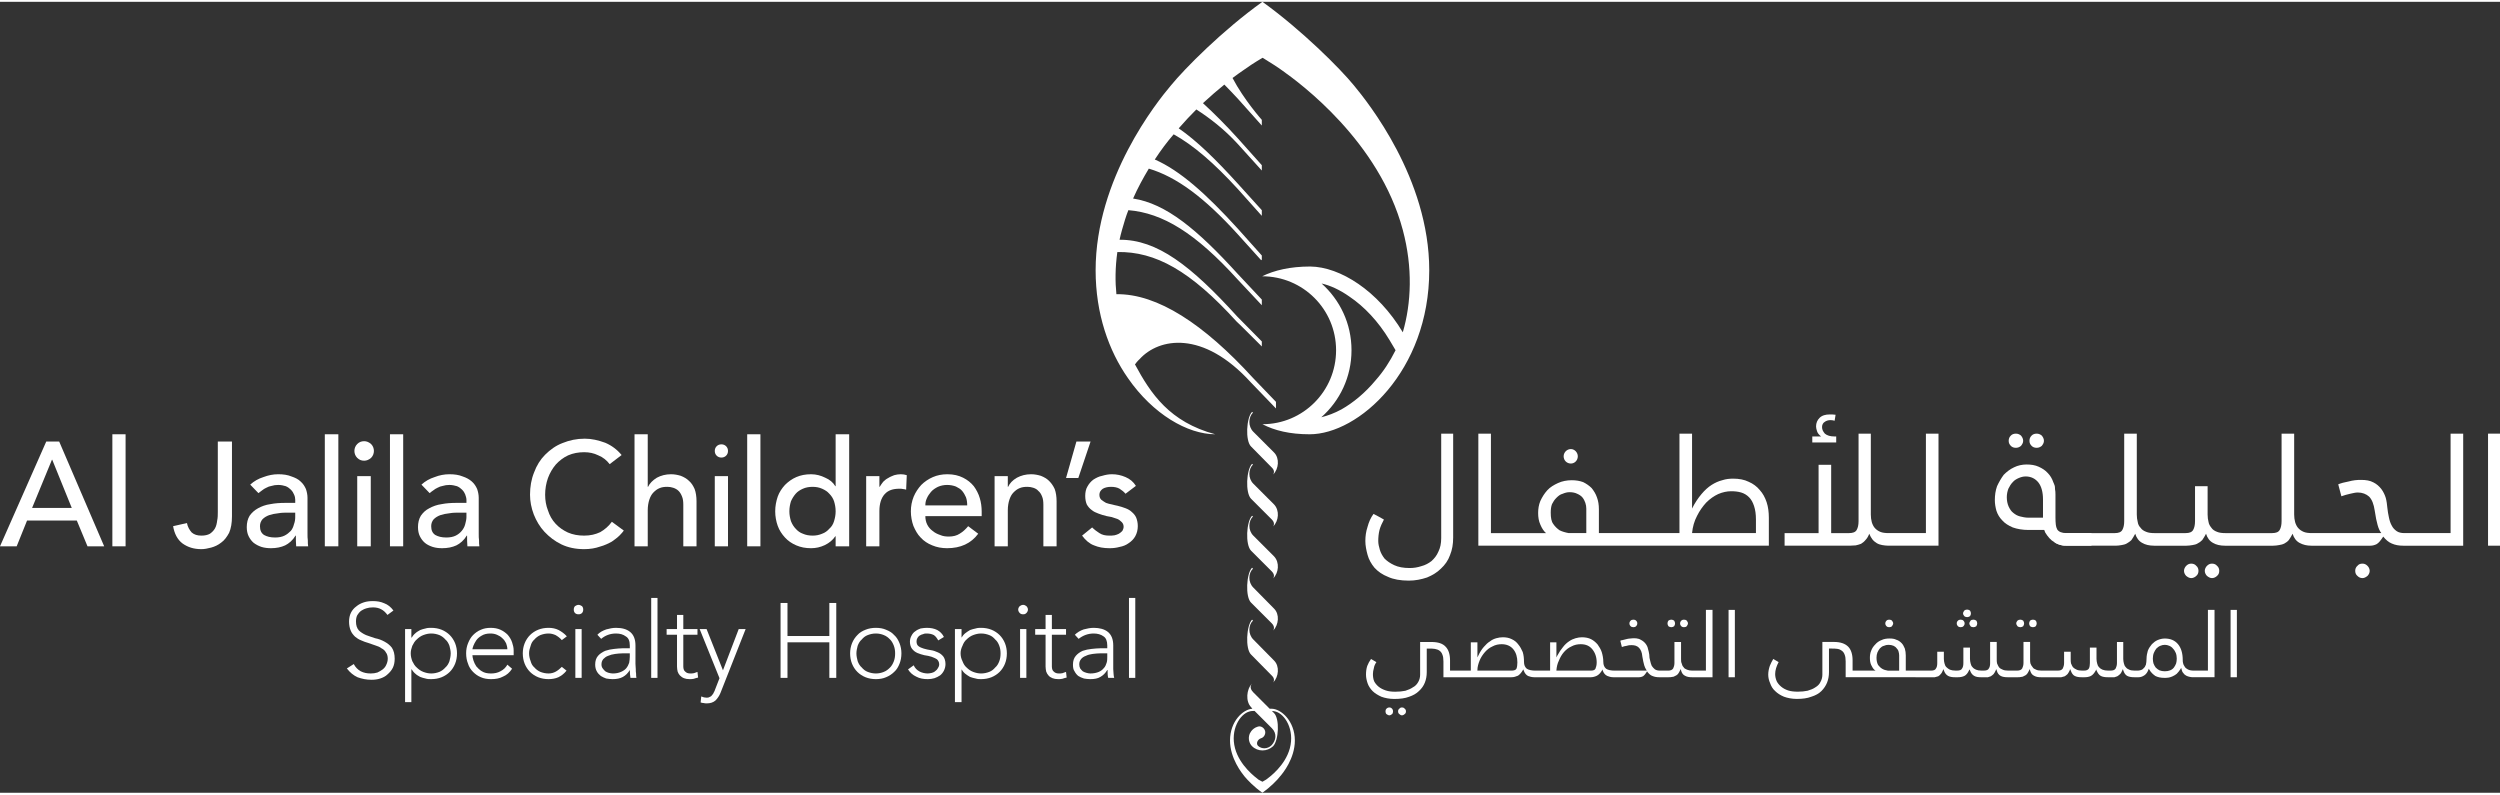 <?xml version="1.0" encoding="UTF-8"?>
<!DOCTYPE svg PUBLIC "-//W3C//DTD SVG 1.1//EN" "http://www.w3.org/Graphics/SVG/1.1/DTD/svg11.dtd">
<!-- Creator: CorelDRAW 2019 (64-Bit) -->
<svg xmlns="http://www.w3.org/2000/svg" xml:space="preserve" width="258px" height="82px" version="1.1" style="shape-rendering:geometricPrecision; text-rendering:geometricPrecision; image-rendering:optimizeQuality; fill-rule:evenodd; clip-rule:evenodd"
viewBox="0 0 79.43 25.13"
 xmlns:xlink="http://www.w3.org/1999/xlink"
 xmlns:xodm="http://www.corel.com/coreldraw/odm/2003">
 <rect x="0" y="0" width="79.43" height="25.13" fill="#333333" stroke="none"/>
 <defs>
  <style type="text/css">
   <![CDATA[
    .fil0 {fill:white;fill-rule:nonzero}
   ]]>
  </style>
 </defs>
 <g id="Layer_x0020_1">
  <g id="_2718193194480">
   <path class="fil0" d="M39.75 15.79l0.66 0.66c0.12,0.12 0.04,0.22 0.04,0.22 0.18,-0.18 0.21,-0.51 0.03,-0.7l-0.66 -0.66c-0.17,-0.17 -0.16,-0.46 -0.01,-0.61l-0.03 -0.02c-0.18,0.18 -0.22,0.92 -0.03,1.11zm0.03 -2.76c-0.18,0.18 -0.22,0.92 -0.03,1.1l0.66 0.67c0.12,0.11 0.04,0.22 0.04,0.22 0.18,-0.18 0.21,-0.52 0.03,-0.7l-0.66 -0.66c-0.17,-0.17 -0.16,-0.46 -0.01,-0.61l-0.03 -0.02zm0.62 9.43c-0.02,0 -0.04,0 -0.06,0l-0.52 -0.52c-0.14,-0.14 -0.07,-0.25 -0.04,-0.28 -0.18,0.18 -0.21,0.57 -0.03,0.75l0.04 0.05c-0.3,0.02 -0.71,0.4 -0.71,1.01 0,0.57 0.38,1.04 0.46,1.14 0.09,0.11 0.32,0.35 0.57,0.52 0.24,-0.17 0.48,-0.41 0.56,-0.52 0.09,-0.1 0.47,-0.57 0.47,-1.14 0,-0.62 -0.44,-1.01 -0.74,-1.01zm0.58 1.26c-0.15,0.55 -0.64,0.91 -0.75,0.99 -0.03,0.02 -0.07,0.04 -0.12,0.07l0 0.01 0 -0.01c-0.05,-0.03 -0.1,-0.05 -0.13,-0.07 -0.1,-0.08 -0.59,-0.44 -0.74,-0.99 -0.16,-0.6 0.16,-1.09 0.45,-1.17 0.06,-0.02 0.12,-0.02 0.17,-0.02l0.55 0.55c0.17,0.17 0.13,0.39 -0.01,0.54 -0.12,0.12 -0.31,0.13 -0.43,0.02 -0.07,-0.07 -0.02,-0.2 0.09,-0.24l0 0c0.08,-0.02 0.14,-0.1 0.14,-0.19 0,-0.1 -0.09,-0.19 -0.19,-0.19 -0.02,0 -0.04,0.01 -0.05,0.01l0 0c-0.2,0.06 -0.26,0.24 -0.26,0.24 -0.05,0.14 -0.01,0.29 0.08,0.38 0.18,0.18 0.48,0.18 0.67,0 0.18,-0.19 0.21,-0.87 0.03,-1.05l-0.07 -0.07c0.04,0 0.07,0.01 0.12,0.02 0.29,0.08 0.61,0.57 0.45,1.17zm-1.23 -6.28l0.66 0.66c0.12,0.12 0.04,0.22 0.04,0.22 0.18,-0.18 0.21,-0.51 0.03,-0.7l-0.66 -0.66c-0.17,-0.17 -0.16,-0.46 -0.01,-0.61l-0.03 -0.02c-0.18,0.18 -0.22,0.92 -0.03,1.11zm0 1.65l0.66 0.66c0.12,0.12 0.04,0.23 0.04,0.23 0.18,-0.19 0.21,-0.52 0.03,-0.7l-0.66 -0.67c-0.17,-0.17 -0.16,-0.46 -0.01,-0.6l-0.03 -0.03c-0.18,0.18 -0.22,0.93 -0.03,1.11zm3.27 -16.43c-0.44,-0.54 -1.66,-1.76 -2.91,-2.66 -1.26,0.9 -2.47,2.12 -2.91,2.66 -0.44,0.52 -2.39,2.95 -2.39,5.87 0,1.39 0.42,2.56 1.03,3.43 0.79,1.14 1.89,1.78 2.77,1.78 -1.45,-0.39 -2.05,-1.29 -2.55,-2.22 0.08,-0.11 0.15,-0.17 0.15,-0.17 0.61,-0.67 2.01,-0.93 3.53,0.74l0.8 0.83 0 -0.21 -0.73 -0.76c-1.56,-1.71 -3.04,-2.68 -4.34,-2.66 -0.04,-0.39 -0.04,-0.84 0.03,-1.34 1.21,-0.02 2.32,0.59 3.79,2.21 0.01,0 0.63,0.62 0.8,0.79l0 -0.16c-0.18,-0.18 -0.78,-0.79 -0.78,-0.79 -1.47,-1.62 -2.55,-2.45 -3.74,-2.44 0.02,-0.1 0.05,-0.21 0.08,-0.32 0.06,-0.21 0.12,-0.42 0.2,-0.62 1.09,0.09 2.13,0.72 3.48,2.21l0.76 0.81 0 -0.18 -0.76 -0.81c-1.3,-1.43 -2.29,-2.24 -3.33,-2.4 0.15,-0.34 0.32,-0.65 0.5,-0.95 0.87,0.26 1.75,0.9 2.83,2.09l0.74 0.82c0.01,-0.01 0.02,-0.01 0.02,-0.02l0 -0.13 -0.76 -0.85c-1.01,-1.11 -1.84,-1.85 -2.64,-2.2 0.19,-0.29 0.39,-0.56 0.6,-0.8 0.63,0.35 1.28,0.91 2.04,1.74l0.76 0.85 0 -0.18 -0.76 -0.84c-0.7,-0.77 -1.3,-1.36 -1.88,-1.76 0.19,-0.22 0.38,-0.42 0.56,-0.6 0.42,0.27 0.88,0.62 1.32,1.1l0.76 0.84 0 -0.17 -0.76 -0.85c-0.39,-0.43 -0.76,-0.8 -1.11,-1.12 0.25,-0.23 0.48,-0.43 0.68,-0.59 0.14,0.14 0.28,0.29 0.43,0.45l0.76 0.85 0 -0.18c0,0 -0.57,-0.64 -0.93,-1.33 0.14,-0.1 0.24,-0.18 0.32,-0.23 0.15,-0.11 0.36,-0.25 0.63,-0.41 0,0 0,0 0.01,0 0.26,0.16 0.48,0.3 0.63,0.41 0.55,0.39 3.07,2.24 3.82,5.06 0.32,1.2 0.27,2.32 0,3.25 -0.79,-1.32 -1.99,-2.08 -2.94,-2.09 -0.64,0 -1.14,0.12 -1.53,0.31 1.3,0 2.35,1.05 2.35,2.35 0,1.3 -1.05,2.35 -2.34,2.35 0.38,0.2 0.87,0.32 1.5,0.32 1.55,0 3.8,-2 3.8,-5.21 0,-2.92 -1.96,-5.35 -2.39,-5.87zm0.69 9.36c-0.34,0.41 -0.72,0.72 -1.09,0.93 -0.22,0.12 -0.44,0.2 -0.64,0.25 0.59,-0.52 0.96,-1.28 0.96,-2.13 0,-0.85 -0.37,-1.6 -0.95,-2.12 0.27,0.06 0.58,0.2 0.89,0.42 0.46,0.31 0.91,0.78 1.27,1.38l0.19 0.32c-0.18,0.36 -0.39,0.68 -0.63,0.95zm-3.96 8.72l0.66 0.67c0.12,0.11 0.04,0.22 0.04,0.22 0.18,-0.19 0.21,-0.52 0.03,-0.7l-0.66 -0.67c-0.17,-0.17 -0.16,-0.46 -0.01,-0.6l-0.03 -0.03c-0.18,0.19 -0.22,0.93 -0.03,1.11z"/>
   <path class="fil0" d="M1.47 13.97l0.41 0 1.43 3.33 -0.53 0 -0.34 -0.82 -1.58 0 -0.33 0.82 -0.53 0 1.47 -3.33zm0.81 2.11l-0.62 -1.53 -0.01 0 -0.63 1.53 1.26 0z"/>
   <polygon class="fil0" points="3.57,13.74 3.99,13.74 3.99,17.3 3.57,17.3 "/>
   <path class="fil0" d="M6.92 13.97l0.45 0 0 2.38c0,0.21 -0.03,0.38 -0.09,0.52 -0.07,0.13 -0.15,0.24 -0.25,0.31 -0.1,0.08 -0.21,0.13 -0.32,0.16 -0.11,0.03 -0.22,0.05 -0.31,0.05 -0.24,0 -0.43,-0.06 -0.6,-0.18 -0.16,-0.12 -0.26,-0.31 -0.3,-0.55l0.44 -0.1c0.02,0.12 0.08,0.22 0.15,0.3 0.08,0.07 0.18,0.1 0.31,0.1 0.11,0 0.2,-0.02 0.27,-0.06 0.07,-0.05 0.12,-0.1 0.16,-0.17 0.04,-0.07 0.06,-0.16 0.07,-0.25 0.02,-0.09 0.02,-0.18 0.02,-0.27l0 -2.24z"/>
   <path class="fil0" d="M7.95 15.34c0.12,-0.11 0.26,-0.19 0.42,-0.24 0.16,-0.06 0.31,-0.09 0.47,-0.09 0.16,0 0.3,0.02 0.42,0.07 0.12,0.04 0.22,0.09 0.29,0.16 0.08,0.07 0.13,0.15 0.17,0.24 0.03,0.09 0.05,0.18 0.05,0.28l0 1.14c0,0.08 0,0.15 0.01,0.21 0,0.07 0,0.13 0.01,0.19l-0.38 0c-0.01,-0.11 -0.01,-0.22 -0.01,-0.34l-0.01 0c-0.09,0.15 -0.21,0.25 -0.33,0.31 -0.13,0.06 -0.28,0.09 -0.45,0.09 -0.1,0 -0.2,-0.01 -0.3,-0.04 -0.09,-0.03 -0.17,-0.07 -0.25,-0.13 -0.07,-0.06 -0.12,-0.13 -0.16,-0.21 -0.04,-0.08 -0.06,-0.18 -0.06,-0.29 0,-0.14 0.03,-0.26 0.09,-0.36 0.07,-0.1 0.16,-0.18 0.27,-0.24 0.11,-0.06 0.24,-0.11 0.39,-0.13 0.15,-0.03 0.31,-0.04 0.48,-0.04l0.31 0 0 -0.1c0,-0.05 -0.01,-0.11 -0.04,-0.17 -0.02,-0.05 -0.05,-0.1 -0.1,-0.15 -0.04,-0.04 -0.09,-0.08 -0.16,-0.11 -0.07,-0.02 -0.14,-0.04 -0.24,-0.04 -0.08,0 -0.15,0.01 -0.21,0.03 -0.06,0.01 -0.12,0.03 -0.17,0.06 -0.05,0.02 -0.09,0.05 -0.13,0.08 -0.04,0.03 -0.08,0.06 -0.12,0.09l-0.26 -0.27zm1.2 0.89c-0.1,0 -0.2,0 -0.31,0.02 -0.1,0.01 -0.2,0.03 -0.29,0.06 -0.08,0.03 -0.15,0.07 -0.21,0.13 -0.05,0.06 -0.08,0.13 -0.08,0.22 0,0.13 0.04,0.22 0.13,0.28 0.09,0.05 0.2,0.08 0.35,0.08 0.12,0 0.22,-0.02 0.3,-0.06 0.08,-0.04 0.14,-0.09 0.2,-0.15 0.05,-0.06 0.08,-0.13 0.1,-0.21 0.03,-0.08 0.04,-0.15 0.04,-0.23l0 -0.14 -0.23 0z"/>
   <polygon class="fil0" points="10.32,13.74 10.75,13.74 10.75,17.3 10.32,17.3 "/>
   <path class="fil0" d="M11.26 14.27c0,-0.08 0.03,-0.16 0.09,-0.22 0.06,-0.06 0.13,-0.09 0.22,-0.09 0.08,0 0.15,0.03 0.22,0.09 0.06,0.06 0.09,0.14 0.09,0.22 0,0.08 -0.03,0.16 -0.09,0.22 -0.07,0.06 -0.14,0.09 -0.22,0.09 -0.09,0 -0.16,-0.03 -0.22,-0.09 -0.06,-0.06 -0.09,-0.14 -0.09,-0.22zm0.09 0.8l0.43 0 0 2.23 -0.43 0 0 -2.23z"/>
   <polygon class="fil0" points="12.39,13.74 12.81,13.74 12.81,17.3 12.39,17.3 "/>
   <path class="fil0" d="M13.39 15.34c0.12,-0.11 0.26,-0.19 0.42,-0.24 0.15,-0.06 0.31,-0.09 0.47,-0.09 0.16,0 0.3,0.02 0.42,0.07 0.12,0.04 0.21,0.09 0.29,0.16 0.08,0.07 0.13,0.15 0.17,0.24 0.03,0.09 0.05,0.18 0.05,0.28l0 1.14c0,0.08 0,0.15 0.01,0.21 0,0.07 0,0.13 0.01,0.19l-0.38 0c-0.01,-0.11 -0.01,-0.22 -0.01,-0.34l-0.01 0c-0.09,0.15 -0.21,0.25 -0.33,0.31 -0.13,0.06 -0.28,0.09 -0.45,0.09 -0.11,0 -0.2,-0.01 -0.3,-0.04 -0.09,-0.03 -0.18,-0.07 -0.25,-0.13 -0.07,-0.06 -0.12,-0.13 -0.16,-0.21 -0.04,-0.08 -0.06,-0.18 -0.06,-0.29 0,-0.14 0.03,-0.26 0.09,-0.36 0.07,-0.1 0.15,-0.18 0.27,-0.24 0.11,-0.06 0.24,-0.11 0.39,-0.13 0.15,-0.03 0.31,-0.04 0.47,-0.04l0.32 0 0 -0.1c0,-0.05 -0.02,-0.11 -0.04,-0.17 -0.02,-0.05 -0.05,-0.1 -0.1,-0.15 -0.04,-0.04 -0.09,-0.08 -0.16,-0.11 -0.07,-0.02 -0.15,-0.04 -0.24,-0.04 -0.08,0 -0.15,0.01 -0.21,0.03 -0.06,0.01 -0.12,0.03 -0.17,0.06 -0.05,0.02 -0.09,0.05 -0.13,0.08 -0.05,0.03 -0.08,0.06 -0.12,0.09l-0.26 -0.27zm1.2 0.89c-0.1,0 -0.2,0 -0.31,0.02 -0.1,0.01 -0.2,0.03 -0.29,0.06 -0.08,0.03 -0.15,0.07 -0.21,0.13 -0.05,0.06 -0.08,0.13 -0.08,0.22 0,0.13 0.04,0.22 0.13,0.28 0.09,0.05 0.2,0.08 0.35,0.08 0.12,0 0.22,-0.02 0.3,-0.06 0.08,-0.04 0.14,-0.09 0.19,-0.15 0.05,-0.06 0.09,-0.13 0.11,-0.21 0.02,-0.08 0.04,-0.15 0.04,-0.23l0 -0.14 -0.23 0z"/>
   <path class="fil0" d="M19.37 14.69c-0.09,-0.12 -0.21,-0.22 -0.36,-0.28 -0.14,-0.07 -0.29,-0.1 -0.45,-0.1 -0.18,0 -0.35,0.03 -0.51,0.1 -0.15,0.07 -0.28,0.17 -0.39,0.29 -0.11,0.13 -0.19,0.27 -0.25,0.43 -0.06,0.17 -0.09,0.35 -0.09,0.53 0,0.18 0.03,0.35 0.09,0.5 0.05,0.16 0.13,0.3 0.24,0.42 0.11,0.12 0.24,0.21 0.39,0.28 0.16,0.07 0.33,0.1 0.52,0.1 0.2,0 0.36,-0.04 0.51,-0.11 0.14,-0.08 0.27,-0.19 0.37,-0.33l0.38 0.28c-0.03,0.04 -0.07,0.09 -0.13,0.15 -0.07,0.07 -0.15,0.13 -0.25,0.2 -0.11,0.06 -0.23,0.12 -0.38,0.16 -0.14,0.05 -0.31,0.08 -0.5,0.08 -0.27,0 -0.51,-0.05 -0.72,-0.15 -0.21,-0.1 -0.39,-0.24 -0.54,-0.4 -0.15,-0.16 -0.26,-0.35 -0.34,-0.55 -0.08,-0.21 -0.12,-0.42 -0.12,-0.63 0,-0.25 0.04,-0.49 0.13,-0.71 0.08,-0.22 0.2,-0.41 0.35,-0.56 0.16,-0.16 0.34,-0.29 0.55,-0.37 0.22,-0.09 0.45,-0.14 0.71,-0.14 0.22,0 0.43,0.05 0.65,0.13 0.21,0.09 0.38,0.22 0.52,0.39l-0.38 0.29z"/>
   <path class="fil0" d="M20.16 13.74l0.42 0 0 1.67 0.01 0c0.05,-0.11 0.15,-0.21 0.28,-0.29 0.13,-0.07 0.28,-0.11 0.45,-0.11 0.11,0 0.21,0.02 0.31,0.05 0.1,0.04 0.19,0.09 0.26,0.16 0.08,0.07 0.13,0.15 0.18,0.26 0.04,0.11 0.06,0.24 0.06,0.39l0 1.43 -0.42 0 0 -1.32c0,-0.1 -0.01,-0.19 -0.04,-0.26 -0.03,-0.08 -0.07,-0.14 -0.11,-0.18 -0.05,-0.05 -0.11,-0.08 -0.17,-0.1 -0.06,-0.02 -0.12,-0.03 -0.19,-0.03 -0.09,0 -0.17,0.01 -0.24,0.04 -0.08,0.03 -0.14,0.08 -0.2,0.14 -0.06,0.06 -0.1,0.14 -0.13,0.23 -0.03,0.09 -0.05,0.21 -0.05,0.33l0 1.15 -0.42 0 0 -3.56z"/>
   <path class="fil0" d="M22.71 14.27c0,-0.06 0.02,-0.11 0.06,-0.15 0.04,-0.04 0.09,-0.06 0.15,-0.06 0.06,0 0.11,0.02 0.15,0.06 0.04,0.04 0.06,0.09 0.06,0.15 0,0.06 -0.02,0.11 -0.06,0.15 -0.04,0.04 -0.09,0.06 -0.15,0.06 -0.06,0 -0.11,-0.02 -0.15,-0.06 -0.04,-0.04 -0.06,-0.09 -0.06,-0.15zm0 0.8l0.42 0 0 2.23 -0.42 0 0 -2.23z"/>
   <polygon class="fil0" points="23.74,13.74 24.16,13.74 24.16,17.3 23.74,17.3 "/>
   <path class="fil0" d="M26.98 17.3l-0.43 0 0 -0.32 -0.01 0c-0.08,0.12 -0.19,0.21 -0.33,0.28 -0.15,0.07 -0.29,0.1 -0.44,0.1 -0.18,0 -0.33,-0.03 -0.47,-0.09 -0.14,-0.06 -0.26,-0.14 -0.36,-0.25 -0.1,-0.11 -0.18,-0.23 -0.23,-0.37 -0.05,-0.14 -0.08,-0.3 -0.08,-0.46 0,-0.17 0.03,-0.32 0.08,-0.47 0.05,-0.14 0.13,-0.26 0.23,-0.37 0.1,-0.1 0.22,-0.19 0.36,-0.25 0.14,-0.06 0.29,-0.09 0.47,-0.09 0.16,0 0.31,0.04 0.45,0.11 0.14,0.06 0.25,0.15 0.32,0.27l0.01 0 0 -1.65 0.43 0 0 3.56zm-1.16 -0.34c0.11,0 0.21,-0.02 0.3,-0.06 0.09,-0.03 0.17,-0.09 0.23,-0.16 0.07,-0.06 0.12,-0.14 0.15,-0.24 0.03,-0.1 0.05,-0.2 0.05,-0.31 0,-0.12 -0.02,-0.22 -0.05,-0.32 -0.03,-0.09 -0.08,-0.17 -0.15,-0.24 -0.06,-0.07 -0.14,-0.12 -0.23,-0.16 -0.09,-0.04 -0.19,-0.06 -0.3,-0.06 -0.12,0 -0.22,0.02 -0.31,0.06 -0.09,0.04 -0.17,0.09 -0.23,0.16 -0.06,0.07 -0.11,0.15 -0.15,0.24 -0.03,0.1 -0.05,0.2 -0.05,0.32 0,0.11 0.02,0.21 0.05,0.31 0.04,0.1 0.09,0.18 0.15,0.24 0.06,0.07 0.14,0.13 0.23,0.16 0.09,0.04 0.19,0.06 0.31,0.06z"/>
   <path class="fil0" d="M27.52 15.07l0.42 0 0 0.34 0.01 0c0.03,-0.05 0.07,-0.11 0.11,-0.16 0.05,-0.05 0.1,-0.09 0.16,-0.12 0.06,-0.04 0.12,-0.06 0.19,-0.09 0.07,-0.02 0.14,-0.03 0.21,-0.03 0.07,0 0.13,0.01 0.19,0.03l-0.02 0.46c-0.04,-0.01 -0.07,-0.02 -0.1,-0.02 -0.04,-0.01 -0.07,-0.01 -0.11,-0.01 -0.21,0 -0.36,0.05 -0.47,0.17 -0.11,0.12 -0.17,0.3 -0.17,0.54l0 1.12 -0.42 0 0 -2.23z"/>
   <path class="fil0" d="M29.4 16.34c0,0.1 0.02,0.19 0.06,0.27 0.04,0.08 0.1,0.15 0.17,0.2 0.07,0.06 0.15,0.1 0.24,0.13 0.09,0.04 0.18,0.05 0.28,0.05 0.13,0 0.25,-0.03 0.34,-0.09 0.1,-0.06 0.19,-0.14 0.27,-0.24l0.32 0.24c-0.23,0.31 -0.56,0.46 -0.99,0.46 -0.17,0 -0.33,-0.03 -0.47,-0.09 -0.15,-0.06 -0.27,-0.14 -0.37,-0.25 -0.1,-0.1 -0.17,-0.23 -0.23,-0.37 -0.05,-0.14 -0.08,-0.3 -0.08,-0.46 0,-0.17 0.03,-0.32 0.09,-0.47 0.06,-0.14 0.14,-0.26 0.24,-0.37 0.1,-0.1 0.23,-0.19 0.37,-0.25 0.14,-0.06 0.29,-0.09 0.46,-0.09 0.2,0 0.36,0.04 0.5,0.11 0.14,0.07 0.25,0.16 0.34,0.27 0.08,0.11 0.15,0.24 0.19,0.38 0.04,0.13 0.06,0.28 0.06,0.42l0 0.15 -1.79 0zm1.33 -0.34c0,-0.09 -0.01,-0.18 -0.04,-0.26 -0.03,-0.07 -0.07,-0.14 -0.12,-0.2 -0.05,-0.06 -0.12,-0.1 -0.2,-0.14 -0.08,-0.03 -0.17,-0.05 -0.28,-0.05 -0.1,0 -0.2,0.02 -0.29,0.06 -0.08,0.04 -0.16,0.09 -0.22,0.16 -0.05,0.06 -0.1,0.13 -0.13,0.2 -0.04,0.08 -0.05,0.16 -0.05,0.23l1.33 0z"/>
   <path class="fil0" d="M31.6 15.07l0.42 0 0 0.34 0.01 0c0.05,-0.11 0.14,-0.21 0.28,-0.29 0.13,-0.07 0.28,-0.11 0.45,-0.11 0.11,0 0.21,0.02 0.31,0.05 0.1,0.04 0.19,0.09 0.26,0.16 0.07,0.07 0.13,0.15 0.18,0.26 0.04,0.11 0.06,0.24 0.06,0.39l0 1.43 -0.42 0 0 -1.32c0,-0.1 -0.01,-0.19 -0.04,-0.26 -0.03,-0.08 -0.07,-0.14 -0.12,-0.18 -0.04,-0.05 -0.1,-0.08 -0.16,-0.1 -0.06,-0.02 -0.12,-0.03 -0.19,-0.03 -0.09,0 -0.17,0.01 -0.24,0.04 -0.08,0.03 -0.14,0.08 -0.2,0.14 -0.06,0.06 -0.1,0.14 -0.13,0.23 -0.03,0.09 -0.05,0.21 -0.05,0.33l0 1.15 -0.42 0 0 -2.23z"/>
   <polygon class="fil0" points="34.26,15.13 33.87,15.13 34.2,13.97 34.65,13.97 "/>
   <path class="fil0" d="M35.76 15.63c-0.05,-0.06 -0.11,-0.11 -0.19,-0.16 -0.07,-0.04 -0.16,-0.06 -0.27,-0.06 -0.1,0 -0.19,0.02 -0.26,0.06 -0.07,0.05 -0.11,0.11 -0.11,0.19 0,0.07 0.02,0.12 0.06,0.16 0.05,0.04 0.1,0.07 0.15,0.1 0.06,0.02 0.12,0.04 0.19,0.05 0.07,0.02 0.12,0.03 0.17,0.04 0.09,0.02 0.18,0.05 0.26,0.08 0.08,0.03 0.15,0.07 0.2,0.12 0.06,0.05 0.11,0.11 0.14,0.18 0.03,0.08 0.05,0.16 0.05,0.27 0,0.12 -0.03,0.23 -0.08,0.32 -0.05,0.09 -0.12,0.16 -0.21,0.22 -0.08,0.06 -0.18,0.1 -0.29,0.12 -0.11,0.03 -0.21,0.04 -0.32,0.04 -0.19,0 -0.35,-0.03 -0.49,-0.09 -0.14,-0.05 -0.27,-0.16 -0.38,-0.31l0.32 -0.26c0.07,0.07 0.15,0.13 0.23,0.18 0.09,0.06 0.19,0.08 0.32,0.08 0.05,0 0.1,0 0.16,-0.01 0.05,-0.01 0.1,-0.03 0.14,-0.05 0.05,-0.03 0.08,-0.06 0.11,-0.09 0.02,-0.04 0.04,-0.08 0.04,-0.13 0,-0.06 -0.02,-0.11 -0.06,-0.15 -0.04,-0.04 -0.09,-0.08 -0.14,-0.1 -0.06,-0.02 -0.12,-0.04 -0.18,-0.06 -0.06,-0.01 -0.11,-0.02 -0.16,-0.03 -0.09,-0.02 -0.18,-0.05 -0.26,-0.08 -0.08,-0.03 -0.15,-0.06 -0.21,-0.11 -0.07,-0.05 -0.12,-0.11 -0.16,-0.18 -0.03,-0.07 -0.05,-0.16 -0.05,-0.27 0,-0.11 0.02,-0.22 0.07,-0.3 0.05,-0.09 0.11,-0.16 0.19,-0.22 0.08,-0.05 0.17,-0.1 0.28,-0.12 0.1,-0.03 0.2,-0.05 0.31,-0.05 0.15,0 0.29,0.03 0.43,0.09 0.14,0.06 0.25,0.15 0.33,0.28l-0.33 0.25z"/>
   <path class="fil0" d="M11.24 21.04c0.05,0.1 0.13,0.18 0.22,0.23 0.1,0.05 0.2,0.07 0.32,0.07 0.08,0 0.14,-0.01 0.21,-0.03 0.06,-0.03 0.12,-0.06 0.17,-0.1 0.05,-0.04 0.09,-0.09 0.11,-0.14 0.03,-0.06 0.05,-0.13 0.05,-0.2 0,-0.08 -0.02,-0.15 -0.06,-0.2 -0.03,-0.06 -0.08,-0.1 -0.14,-0.13 -0.05,-0.04 -0.12,-0.07 -0.19,-0.09 -0.08,-0.03 -0.15,-0.05 -0.23,-0.08 -0.08,-0.02 -0.15,-0.05 -0.22,-0.08 -0.08,-0.03 -0.14,-0.07 -0.2,-0.12 -0.06,-0.06 -0.11,-0.12 -0.14,-0.2 -0.03,-0.07 -0.05,-0.17 -0.05,-0.28 0,-0.1 0.02,-0.2 0.06,-0.28 0.04,-0.08 0.1,-0.15 0.17,-0.2 0.07,-0.06 0.15,-0.1 0.24,-0.13 0.09,-0.03 0.19,-0.04 0.29,-0.04 0.13,0 0.25,0.02 0.36,0.07 0.11,0.04 0.21,0.12 0.29,0.23l-0.19 0.14c-0.06,-0.08 -0.12,-0.14 -0.2,-0.18 -0.07,-0.04 -0.16,-0.06 -0.26,-0.06 -0.08,0 -0.15,0.01 -0.21,0.03 -0.07,0.02 -0.12,0.05 -0.17,0.08 -0.05,0.04 -0.09,0.09 -0.12,0.14 -0.03,0.06 -0.04,0.13 -0.04,0.2 0,0.12 0.03,0.21 0.09,0.28 0.06,0.06 0.14,0.11 0.23,0.15 0.09,0.03 0.19,0.07 0.29,0.1 0.11,0.02 0.21,0.06 0.3,0.11 0.09,0.05 0.17,0.11 0.23,0.19 0.06,0.09 0.09,0.21 0.09,0.35 0,0.11 -0.02,0.21 -0.06,0.29 -0.04,0.08 -0.1,0.15 -0.17,0.21 -0.06,0.06 -0.14,0.1 -0.23,0.13 -0.09,0.03 -0.19,0.04 -0.28,0.04 -0.16,0 -0.3,-0.03 -0.44,-0.08 -0.13,-0.06 -0.24,-0.15 -0.34,-0.28l0.22 -0.14z"/>
   <path class="fil0" d="M12.87 19.93l0.2 0 0 0.27 0.01 0c0.03,-0.05 0.07,-0.1 0.12,-0.14 0.04,-0.04 0.1,-0.07 0.15,-0.1 0.06,-0.02 0.11,-0.04 0.17,-0.05 0.06,-0.02 0.12,-0.02 0.18,-0.02 0.12,0 0.23,0.02 0.33,0.06 0.1,0.04 0.19,0.1 0.26,0.17 0.07,0.07 0.13,0.16 0.17,0.26 0.04,0.1 0.06,0.21 0.06,0.32 0,0.12 -0.02,0.23 -0.06,0.33 -0.04,0.1 -0.1,0.19 -0.17,0.26 -0.07,0.07 -0.16,0.13 -0.26,0.17 -0.1,0.04 -0.21,0.06 -0.33,0.06 -0.06,0 -0.12,0 -0.18,-0.02 -0.06,-0.01 -0.11,-0.03 -0.17,-0.05 -0.05,-0.03 -0.11,-0.06 -0.15,-0.1 -0.05,-0.04 -0.09,-0.09 -0.12,-0.14l-0.01 0 0 1.04 -0.2 0 0 -2.32zm0.18 0.77c0,0.09 0.02,0.17 0.05,0.25 0.04,0.08 0.08,0.15 0.14,0.2 0.06,0.06 0.13,0.11 0.21,0.14 0.08,0.03 0.16,0.05 0.25,0.05 0.1,0 0.18,-0.02 0.26,-0.05 0.07,-0.03 0.14,-0.08 0.19,-0.14 0.06,-0.05 0.1,-0.12 0.13,-0.2 0.02,-0.08 0.04,-0.16 0.04,-0.25 0,-0.08 -0.02,-0.16 -0.04,-0.24 -0.03,-0.08 -0.07,-0.15 -0.13,-0.2 -0.05,-0.06 -0.12,-0.11 -0.19,-0.14 -0.08,-0.03 -0.16,-0.05 -0.26,-0.05 -0.09,0 -0.17,0.02 -0.25,0.05 -0.08,0.03 -0.15,0.08 -0.21,0.14 -0.06,0.05 -0.1,0.12 -0.14,0.2 -0.03,0.08 -0.05,0.16 -0.05,0.24z"/>
   <path class="fil0" d="M16.27 21.19c-0.08,0.12 -0.17,0.2 -0.29,0.25 -0.11,0.06 -0.24,0.08 -0.38,0.08 -0.12,0 -0.23,-0.02 -0.32,-0.06 -0.1,-0.04 -0.18,-0.1 -0.25,-0.17 -0.07,-0.07 -0.13,-0.16 -0.16,-0.26 -0.04,-0.1 -0.06,-0.21 -0.06,-0.33 0,-0.12 0.02,-0.22 0.06,-0.32 0.04,-0.1 0.09,-0.19 0.16,-0.26 0.07,-0.07 0.15,-0.13 0.25,-0.17 0.09,-0.04 0.19,-0.06 0.31,-0.06 0.12,0 0.22,0.02 0.31,0.06 0.09,0.04 0.17,0.1 0.23,0.16 0.06,0.07 0.11,0.15 0.14,0.24 0.03,0.09 0.05,0.17 0.05,0.26l0 0.15 -1.31 0c0,0.04 0.01,0.09 0.03,0.16 0.02,0.06 0.05,0.13 0.09,0.19 0.05,0.06 0.11,0.12 0.18,0.16 0.08,0.05 0.17,0.07 0.29,0.07 0.11,0 0.21,-0.02 0.3,-0.07 0.1,-0.05 0.17,-0.12 0.22,-0.21l0.15 0.13zm-0.15 -0.62c0,-0.07 -0.02,-0.13 -0.04,-0.19 -0.03,-0.06 -0.07,-0.12 -0.12,-0.16 -0.05,-0.05 -0.1,-0.08 -0.17,-0.11 -0.07,-0.03 -0.14,-0.04 -0.21,-0.04 -0.11,0 -0.2,0.02 -0.28,0.07 -0.07,0.04 -0.13,0.09 -0.17,0.15 -0.04,0.06 -0.07,0.12 -0.09,0.17 -0.02,0.06 -0.03,0.09 -0.03,0.11l1.11 0z"/>
   <path class="fil0" d="M18 21.25c-0.08,0.1 -0.16,0.16 -0.26,0.21 -0.09,0.04 -0.2,0.06 -0.31,0.06 -0.12,0 -0.23,-0.02 -0.33,-0.06 -0.1,-0.04 -0.19,-0.1 -0.26,-0.17 -0.07,-0.07 -0.13,-0.16 -0.17,-0.26 -0.04,-0.1 -0.06,-0.21 -0.06,-0.33 0,-0.11 0.02,-0.22 0.06,-0.32 0.04,-0.1 0.1,-0.19 0.17,-0.26 0.07,-0.07 0.16,-0.13 0.26,-0.17 0.1,-0.04 0.21,-0.06 0.33,-0.06 0.11,0 0.22,0.02 0.32,0.07 0.09,0.05 0.18,0.11 0.26,0.2l-0.16 0.12c-0.06,-0.07 -0.13,-0.12 -0.2,-0.16 -0.07,-0.03 -0.14,-0.05 -0.22,-0.05 -0.1,0 -0.18,0.02 -0.26,0.05 -0.07,0.03 -0.14,0.08 -0.19,0.14 -0.06,0.05 -0.1,0.12 -0.12,0.2 -0.03,0.08 -0.05,0.16 -0.05,0.24 0,0.09 0.02,0.17 0.05,0.25 0.02,0.08 0.06,0.15 0.12,0.2 0.05,0.06 0.12,0.11 0.19,0.14 0.08,0.03 0.16,0.05 0.26,0.05 0.08,0 0.16,-0.02 0.23,-0.06 0.07,-0.04 0.13,-0.09 0.19,-0.15l0.15 0.12z"/>
   <path class="fil0" d="M18.23 19.31c0,-0.04 0.01,-0.08 0.04,-0.11 0.03,-0.02 0.07,-0.04 0.11,-0.04 0.04,0 0.08,0.02 0.11,0.04 0.03,0.03 0.04,0.07 0.04,0.11 0,0.04 -0.01,0.08 -0.04,0.11 -0.03,0.03 -0.07,0.04 -0.11,0.04 -0.04,0 -0.08,-0.01 -0.11,-0.04 -0.03,-0.03 -0.04,-0.07 -0.04,-0.11zm0.05 0.62l0.2 0 0 1.55 -0.2 0 0 -1.55z"/>
   <path class="fil0" d="M20.19 20.83c0,0.08 0,0.14 0,0.2 0,0.07 0.01,0.12 0.01,0.17 0,0.05 0,0.1 0.01,0.15 0,0.04 0,0.09 0.01,0.13l-0.19 0c-0.01,-0.07 -0.02,-0.16 -0.02,-0.25l0 0c-0.06,0.1 -0.13,0.17 -0.22,0.22 -0.09,0.05 -0.2,0.07 -0.33,0.07 -0.07,0 -0.13,-0.01 -0.2,-0.02 -0.06,-0.02 -0.12,-0.05 -0.17,-0.08 -0.05,-0.04 -0.1,-0.09 -0.13,-0.15 -0.03,-0.05 -0.05,-0.13 -0.05,-0.21 0,-0.12 0.03,-0.21 0.09,-0.28 0.06,-0.07 0.14,-0.12 0.23,-0.16 0.09,-0.03 0.18,-0.05 0.28,-0.06 0.1,-0.01 0.19,-0.02 0.26,-0.02l0.24 0 0 -0.09c0,-0.14 -0.04,-0.24 -0.13,-0.29 -0.08,-0.06 -0.18,-0.09 -0.31,-0.09 -0.18,0 -0.34,0.06 -0.47,0.17l-0.12 -0.13c0.07,-0.08 0.17,-0.13 0.28,-0.17 0.11,-0.03 0.21,-0.05 0.31,-0.05 0.19,0 0.34,0.04 0.45,0.13 0.11,0.09 0.17,0.23 0.17,0.43l0 0.38zm-0.4 -0.13c-0.09,0 -0.17,0.01 -0.25,0.02 -0.08,0.01 -0.15,0.03 -0.22,0.06 -0.06,0.02 -0.11,0.06 -0.15,0.1 -0.04,0.05 -0.06,0.1 -0.06,0.17 0,0.05 0.01,0.09 0.04,0.13 0.02,0.03 0.05,0.06 0.08,0.09 0.03,0.02 0.07,0.04 0.11,0.05 0.04,0.01 0.09,0.02 0.13,0.02 0.11,0 0.19,-0.02 0.26,-0.05 0.07,-0.03 0.13,-0.07 0.17,-0.12 0.04,-0.05 0.07,-0.11 0.09,-0.17 0.01,-0.06 0.02,-0.13 0.02,-0.19l0 -0.11 -0.22 0z"/>
   <polygon class="fil0" points="20.69,18.94 20.89,18.94 20.89,21.48 20.69,21.48 "/>
   <path class="fil0" d="M22.16 20.11l-0.45 0 0 1.01c0,0.07 0.02,0.13 0.06,0.16 0.04,0.04 0.09,0.06 0.16,0.06 0.04,0 0.08,0 0.12,-0.01 0.04,-0.01 0.07,-0.03 0.11,-0.04l0.02 0.18c-0.04,0.01 -0.09,0.02 -0.14,0.04 -0.04,0.01 -0.09,0.01 -0.13,0.01 -0.07,0 -0.13,-0.01 -0.18,-0.03 -0.05,-0.02 -0.09,-0.05 -0.13,-0.09 -0.03,-0.03 -0.05,-0.07 -0.07,-0.12 -0.01,-0.05 -0.02,-0.1 -0.02,-0.16l0 -1.01 -0.33 0 0 -0.18 0.33 0 0 -0.45 0.2 0 0 0.45 0.45 0 0 0.18z"/>
   <path class="fil0" d="M22.89 21.96c-0.04,0.1 -0.1,0.18 -0.16,0.24 -0.07,0.06 -0.16,0.09 -0.27,0.09 -0.04,0 -0.07,0 -0.1,-0.01 -0.04,0 -0.07,-0.01 -0.1,-0.02l0.02 -0.19c0.03,0.01 0.06,0.02 0.09,0.03 0.03,0 0.06,0.01 0.09,0.01 0.04,0 0.07,-0.01 0.1,-0.03 0.03,-0.01 0.05,-0.03 0.07,-0.06 0.02,-0.02 0.04,-0.05 0.05,-0.08 0.02,-0.03 0.03,-0.06 0.04,-0.09l0.14 -0.36 -0.63 -1.56 0.22 0 0.52 1.31 0.5 -1.31 0.22 0 -0.8 2.03z"/>
   <polygon class="fil0" points="24.8,19.1 25.02,19.1 25.02,20.15 26.35,20.15 26.35,19.1 26.57,19.1 26.57,21.48 26.35,21.48 26.35,20.35 25.02,20.35 25.02,21.48 24.8,21.48 "/>
   <path class="fil0" d="M27.01 20.7c0,-0.11 0.02,-0.22 0.06,-0.32 0.04,-0.1 0.1,-0.19 0.17,-0.26 0.07,-0.08 0.16,-0.13 0.26,-0.17 0.1,-0.04 0.21,-0.06 0.33,-0.06 0.12,0 0.23,0.02 0.32,0.06 0.1,0.04 0.19,0.09 0.26,0.17 0.08,0.07 0.13,0.16 0.17,0.26 0.04,0.1 0.06,0.21 0.06,0.32 0,0.12 -0.02,0.23 -0.06,0.33 -0.04,0.1 -0.09,0.19 -0.17,0.26 -0.07,0.07 -0.16,0.13 -0.26,0.17 -0.09,0.04 -0.2,0.06 -0.32,0.06 -0.12,0 -0.23,-0.02 -0.33,-0.06 -0.1,-0.04 -0.19,-0.1 -0.26,-0.17 -0.07,-0.07 -0.13,-0.16 -0.17,-0.26 -0.04,-0.1 -0.06,-0.21 -0.06,-0.33zm0.2 0c0,0.09 0.02,0.17 0.04,0.25 0.03,0.08 0.07,0.15 0.13,0.2 0.05,0.06 0.11,0.11 0.19,0.14 0.08,0.03 0.16,0.05 0.26,0.05 0.09,0 0.18,-0.02 0.25,-0.05 0.08,-0.03 0.14,-0.08 0.2,-0.14 0.05,-0.05 0.09,-0.12 0.12,-0.2 0.03,-0.08 0.04,-0.16 0.04,-0.25 0,-0.08 -0.01,-0.16 -0.04,-0.24 -0.03,-0.08 -0.07,-0.15 -0.12,-0.2 -0.06,-0.06 -0.12,-0.11 -0.2,-0.14 -0.07,-0.03 -0.16,-0.05 -0.25,-0.05 -0.1,0 -0.18,0.02 -0.26,0.05 -0.08,0.03 -0.14,0.08 -0.19,0.14 -0.06,0.05 -0.1,0.12 -0.13,0.2 -0.02,0.08 -0.04,0.16 -0.04,0.24z"/>
   <path class="fil0" d="M29.03 21.08c0.04,0.09 0.1,0.15 0.19,0.2 0.08,0.04 0.17,0.06 0.26,0.06 0.04,0 0.08,-0.01 0.13,-0.02 0.04,-0.01 0.08,-0.03 0.11,-0.06 0.03,-0.02 0.06,-0.05 0.08,-0.09 0.02,-0.03 0.04,-0.07 0.04,-0.12 0,-0.07 -0.03,-0.12 -0.07,-0.16 -0.05,-0.03 -0.11,-0.06 -0.17,-0.08 -0.07,-0.02 -0.14,-0.04 -0.23,-0.05 -0.08,-0.02 -0.15,-0.04 -0.22,-0.07 -0.07,-0.03 -0.12,-0.07 -0.17,-0.13 -0.04,-0.05 -0.07,-0.13 -0.07,-0.23 0,-0.07 0.02,-0.14 0.05,-0.19 0.03,-0.06 0.07,-0.11 0.12,-0.14 0.05,-0.04 0.11,-0.07 0.17,-0.09 0.07,-0.01 0.13,-0.02 0.19,-0.02 0.13,0 0.24,0.02 0.34,0.07 0.09,0.05 0.16,0.12 0.21,0.22l-0.18 0.11c-0.04,-0.07 -0.08,-0.13 -0.14,-0.17 -0.06,-0.03 -0.13,-0.05 -0.23,-0.05 -0.03,0 -0.07,0 -0.11,0.02 -0.04,0.01 -0.07,0.02 -0.1,0.04 -0.04,0.02 -0.06,0.05 -0.08,0.08 -0.02,0.03 -0.03,0.07 -0.03,0.11 0,0.07 0.02,0.12 0.06,0.15 0.05,0.04 0.11,0.06 0.17,0.08 0.07,0.02 0.15,0.04 0.23,0.05 0.08,0.01 0.15,0.04 0.22,0.07 0.07,0.03 0.12,0.07 0.17,0.13 0.04,0.05 0.07,0.14 0.07,0.24 0,0.08 -0.02,0.15 -0.05,0.21 -0.03,0.06 -0.07,0.11 -0.12,0.15 -0.06,0.04 -0.12,0.07 -0.18,0.09 -0.07,0.02 -0.14,0.03 -0.21,0.03 -0.14,0 -0.26,-0.02 -0.37,-0.08 -0.11,-0.05 -0.2,-0.13 -0.26,-0.23l0.18 -0.13z"/>
   <path class="fil0" d="M30.34 19.93l0.21 0 0 0.27 0 0c0.03,-0.05 0.07,-0.1 0.12,-0.14 0.05,-0.04 0.1,-0.07 0.15,-0.1 0.06,-0.02 0.12,-0.04 0.18,-0.05 0.06,-0.02 0.12,-0.02 0.17,-0.02 0.12,0 0.23,0.02 0.33,0.06 0.1,0.04 0.19,0.1 0.26,0.17 0.07,0.07 0.13,0.16 0.17,0.26 0.04,0.1 0.06,0.21 0.06,0.32 0,0.12 -0.02,0.23 -0.06,0.33 -0.04,0.1 -0.1,0.19 -0.17,0.26 -0.07,0.07 -0.16,0.13 -0.26,0.17 -0.1,0.04 -0.21,0.06 -0.33,0.06 -0.05,0 -0.11,0 -0.17,-0.02 -0.06,-0.01 -0.12,-0.03 -0.18,-0.05 -0.05,-0.03 -0.1,-0.06 -0.15,-0.1 -0.05,-0.04 -0.09,-0.09 -0.12,-0.14l0 0 0 1.04 -0.21 0 0 -2.32zm0.18 0.77c0,0.09 0.02,0.17 0.06,0.25 0.03,0.08 0.07,0.15 0.13,0.2 0.06,0.06 0.13,0.11 0.21,0.14 0.08,0.03 0.16,0.05 0.25,0.05 0.1,0 0.18,-0.02 0.26,-0.05 0.08,-0.03 0.14,-0.08 0.19,-0.14 0.06,-0.05 0.1,-0.12 0.13,-0.2 0.03,-0.08 0.04,-0.16 0.04,-0.25 0,-0.08 -0.01,-0.16 -0.04,-0.24 -0.03,-0.08 -0.07,-0.15 -0.13,-0.2 -0.05,-0.06 -0.11,-0.11 -0.19,-0.14 -0.08,-0.03 -0.16,-0.05 -0.26,-0.05 -0.09,0 -0.17,0.02 -0.25,0.05 -0.08,0.03 -0.15,0.08 -0.21,0.14 -0.06,0.05 -0.1,0.12 -0.13,0.2 -0.04,0.08 -0.06,0.16 -0.06,0.24z"/>
   <path class="fil0" d="M32.35 19.31c0,-0.04 0.02,-0.08 0.05,-0.11 0.03,-0.02 0.06,-0.04 0.11,-0.04 0.04,0 0.07,0.02 0.1,0.04 0.03,0.03 0.05,0.07 0.05,0.11 0,0.04 -0.02,0.08 -0.05,0.11 -0.03,0.03 -0.06,0.04 -0.1,0.04 -0.05,0 -0.08,-0.01 -0.11,-0.04 -0.03,-0.03 -0.05,-0.07 -0.05,-0.11zm0.06 0.62l0.2 0 0 1.55 -0.2 0 0 -1.55z"/>
   <path class="fil0" d="M33.87 20.11l-0.45 0 0 1.01c0,0.07 0.02,0.13 0.06,0.16 0.04,0.04 0.09,0.06 0.16,0.06 0.04,0 0.08,0 0.12,-0.01 0.03,-0.01 0.07,-0.03 0.11,-0.04l0.02 0.18c-0.04,0.01 -0.09,0.02 -0.14,0.04 -0.05,0.01 -0.09,0.01 -0.13,0.01 -0.07,0 -0.13,-0.01 -0.18,-0.03 -0.05,-0.02 -0.1,-0.05 -0.13,-0.09 -0.03,-0.03 -0.05,-0.07 -0.07,-0.12 -0.01,-0.05 -0.02,-0.1 -0.02,-0.16l0 -1.01 -0.33 0 0 -0.18 0.33 0 0 -0.45 0.2 0 0 0.45 0.45 0 0 0.18z"/>
   <path class="fil0" d="M35.37 20.83c0,0.08 0,0.14 0,0.2 0,0.07 0,0.12 0,0.17 0,0.05 0.01,0.1 0.01,0.15 0,0.04 0.01,0.09 0.02,0.13l-0.19 0c-0.02,-0.07 -0.02,-0.16 -0.02,-0.25l-0.01 0c-0.06,0.1 -0.13,0.17 -0.22,0.22 -0.08,0.05 -0.19,0.07 -0.32,0.07 -0.07,0 -0.14,-0.01 -0.2,-0.02 -0.07,-0.02 -0.13,-0.05 -0.18,-0.08 -0.05,-0.04 -0.09,-0.09 -0.12,-0.15 -0.04,-0.05 -0.05,-0.13 -0.05,-0.21 0,-0.12 0.03,-0.21 0.09,-0.28 0.06,-0.07 0.13,-0.12 0.22,-0.16 0.09,-0.03 0.18,-0.05 0.28,-0.06 0.1,-0.01 0.19,-0.02 0.27,-0.02l0.23 0 0 -0.09c0,-0.14 -0.04,-0.24 -0.12,-0.29 -0.08,-0.06 -0.19,-0.09 -0.31,-0.09 -0.18,0 -0.34,0.06 -0.48,0.17l-0.12 -0.13c0.08,-0.08 0.17,-0.13 0.28,-0.17 0.11,-0.03 0.22,-0.05 0.32,-0.05 0.18,0 0.34,0.04 0.45,0.13 0.11,0.09 0.17,0.23 0.17,0.43l0 0.38zm-0.41 -0.13c-0.08,0 -0.17,0.01 -0.25,0.02 -0.08,0.01 -0.15,0.03 -0.21,0.06 -0.06,0.02 -0.12,0.06 -0.15,0.1 -0.04,0.05 -0.06,0.1 -0.06,0.17 0,0.05 0.01,0.09 0.03,0.13 0.02,0.03 0.05,0.06 0.08,0.09 0.04,0.02 0.07,0.04 0.12,0.05 0.04,0.01 0.08,0.02 0.12,0.02 0.11,0 0.2,-0.02 0.27,-0.05 0.07,-0.03 0.12,-0.07 0.16,-0.12 0.05,-0.05 0.07,-0.11 0.09,-0.17 0.02,-0.06 0.02,-0.13 0.02,-0.19l0 -0.11 -0.22 0z"/>
   <polygon class="fil0" points="35.87,18.94 36.07,18.94 36.07,21.48 35.87,21.48 "/>
   <path class="fil0" d="M45.79 17.04c0,0.17 -0.03,0.31 -0.09,0.43 -0.05,0.12 -0.13,0.22 -0.22,0.3 -0.09,0.07 -0.2,0.13 -0.32,0.16 -0.12,0.04 -0.24,0.06 -0.37,0.06 -0.2,0 -0.36,-0.03 -0.49,-0.09 -0.13,-0.06 -0.23,-0.13 -0.31,-0.21 -0.07,-0.09 -0.12,-0.18 -0.15,-0.28 -0.03,-0.1 -0.05,-0.19 -0.05,-0.28 0,-0.11 0.01,-0.23 0.04,-0.35 0.03,-0.11 0.08,-0.22 0.14,-0.33 -0.05,-0.03 -0.11,-0.06 -0.16,-0.09 -0.06,-0.03 -0.11,-0.06 -0.17,-0.09 -0.09,0.12 -0.15,0.26 -0.19,0.41 -0.05,0.15 -0.07,0.3 -0.07,0.45 0,0.15 0.03,0.29 0.07,0.44 0.04,0.15 0.12,0.29 0.22,0.41 0.11,0.12 0.25,0.22 0.43,0.29 0.17,0.08 0.4,0.12 0.66,0.12 0.21,0 0.4,-0.04 0.58,-0.1 0.17,-0.07 0.32,-0.16 0.44,-0.28 0.13,-0.12 0.23,-0.26 0.29,-0.43 0.07,-0.17 0.1,-0.35 0.1,-0.56l0 -3.3 -0.38 0 0 3.32z"/>
   <path class="fil0" d="M56.13 15.9c-0.05,-0.15 -0.12,-0.28 -0.22,-0.39 -0.09,-0.11 -0.21,-0.2 -0.35,-0.26 -0.14,-0.07 -0.31,-0.1 -0.49,-0.1 -0.12,0 -0.23,0.01 -0.35,0.05 -0.12,0.03 -0.23,0.08 -0.34,0.15 -0.11,0.07 -0.22,0.17 -0.32,0.29 -0.11,0.13 -0.21,0.28 -0.3,0.46l0 -2.38 -0.4 0 0 3.16 -2.09 0c0,0 -0.01,0 -0.01,0 -0.01,0 -0.01,0 -0.02,0l-0.44 0 0 -0.76c0,-0.14 -0.02,-0.26 -0.06,-0.37 -0.04,-0.12 -0.1,-0.21 -0.17,-0.3 -0.08,-0.08 -0.17,-0.14 -0.27,-0.19 -0.11,-0.04 -0.23,-0.06 -0.36,-0.06 -0.16,0 -0.31,0.03 -0.44,0.09 -0.13,0.06 -0.25,0.13 -0.34,0.23 -0.09,0.1 -0.16,0.21 -0.22,0.34 -0.05,0.12 -0.07,0.25 -0.07,0.38 0,0.14 0.02,0.26 0.07,0.37 0.05,0.12 0.11,0.21 0.18,0.27l-1.75 0 0 -3.16 -0.4 0 0 3.56 4.27 0c0.01,0 0.01,0 0.01,0 0.01,0 0.02,0 0.02,0l4.93 0 0 -0.89c0,-0.17 -0.02,-0.34 -0.07,-0.49zm-5.73 0.98l-0.56 0c-0.11,-0.02 -0.21,-0.05 -0.29,-0.09 -0.07,-0.05 -0.14,-0.11 -0.2,-0.2 -0.06,-0.08 -0.08,-0.2 -0.08,-0.36 0,-0.1 0.01,-0.19 0.04,-0.27 0.04,-0.08 0.08,-0.14 0.14,-0.2 0.06,-0.06 0.12,-0.11 0.2,-0.13 0.07,-0.03 0.14,-0.05 0.22,-0.05 0.1,0 0.18,0.02 0.24,0.05 0.07,0.03 0.13,0.07 0.17,0.12 0.04,0.05 0.07,0.11 0.09,0.17 0.02,0.06 0.03,0.12 0.03,0.18l0 0.78zm5.39 0l-2.03 0c0.02,-0.2 0.07,-0.38 0.16,-0.55 0.08,-0.16 0.18,-0.3 0.29,-0.42 0.12,-0.12 0.25,-0.21 0.38,-0.27 0.14,-0.06 0.28,-0.09 0.41,-0.09 0.11,0 0.22,0.01 0.32,0.04 0.1,0.03 0.18,0.08 0.25,0.15 0.07,0.07 0.12,0.16 0.16,0.28 0.04,0.12 0.06,0.26 0.06,0.43l0 0.43z"/>
   <path class="fil0" d="M58.34 13.81l-0.05 0c-0.14,0 -0.24,-0.03 -0.31,-0.09 -0.06,-0.07 -0.09,-0.13 -0.09,-0.21 0,-0.07 0.03,-0.13 0.08,-0.16 0.05,-0.04 0.12,-0.06 0.19,-0.06 0.05,0 0.09,0.01 0.13,0.02l0.03 -0.19c-0.07,-0.01 -0.13,-0.01 -0.18,-0.01 -0.14,0 -0.25,0.03 -0.33,0.11 -0.07,0.07 -0.11,0.16 -0.11,0.27 0,0.04 0.01,0.09 0.03,0.15 0.02,0.07 0.07,0.12 0.13,0.17l-0.28 0 0 0.19 0.76 0 0 -0.19z"/>
   <path class="fil0" d="M61.19 16.88l-0.57 0 -0.07 0 -0.43 0 -0.07 0 -0.04 0c-0.11,0 -0.2,-0.01 -0.27,-0.04 -0.07,-0.03 -0.13,-0.07 -0.18,-0.13 -0.04,-0.05 -0.07,-0.11 -0.09,-0.18 -0.02,-0.08 -0.03,-0.15 -0.03,-0.24l0 -2.57 -0.39 0 0 2.78c0,0.12 -0.02,0.21 -0.06,0.28 -0.04,0.07 -0.12,0.1 -0.24,0.1l-0.57 0 0 -2.17 -0.4 0 0 2.17 -1.08 0 0 0.4 2.07 0c0.07,0 0.13,-0.01 0.19,-0.01 0.06,-0.01 0.11,-0.03 0.17,-0.05 0.05,-0.03 0.1,-0.07 0.14,-0.12 0.05,-0.05 0.09,-0.12 0.12,-0.2 0.03,0.07 0.06,0.13 0.1,0.18 0.04,0.05 0.09,0.09 0.14,0.12 0.05,0.03 0.11,0.05 0.17,0.06 0.06,0.01 0.13,0.02 0.19,0.02l0.06 0 0.07 0 0.43 0 0.07 0 0.97 0 0 -3.56 -0.4 0 0 3.16z"/>
   <path class="fil0" d="M69.62 17.85c-0.06,0 -0.11,0.02 -0.16,0.07 -0.04,0.04 -0.07,0.1 -0.07,0.16 0,0.06 0.03,0.12 0.07,0.16 0.05,0.04 0.1,0.07 0.16,0.07 0.06,0 0.12,-0.03 0.16,-0.07 0.05,-0.04 0.07,-0.1 0.07,-0.16 0,-0.06 -0.02,-0.12 -0.07,-0.16 -0.04,-0.05 -0.1,-0.07 -0.16,-0.07z"/>
   <path class="fil0" d="M70.28 17.85c-0.06,0 -0.11,0.02 -0.16,0.07 -0.04,0.04 -0.07,0.1 -0.07,0.16 0,0.06 0.03,0.12 0.07,0.16 0.05,0.04 0.1,0.07 0.16,0.07 0.06,0 0.12,-0.03 0.16,-0.07 0.05,-0.04 0.07,-0.1 0.07,-0.16 0,-0.06 -0.02,-0.12 -0.07,-0.16 -0.04,-0.05 -0.1,-0.07 -0.16,-0.07z"/>
   <path class="fil0" d="M75.06 17.85c-0.07,0 -0.12,0.02 -0.16,0.07 -0.05,0.04 -0.07,0.1 -0.07,0.16 0,0.06 0.02,0.12 0.07,0.16 0.04,0.04 0.09,0.07 0.16,0.07 0.06,0 0.11,-0.03 0.16,-0.07 0.04,-0.04 0.07,-0.1 0.07,-0.16 0,-0.06 -0.03,-0.12 -0.07,-0.16 -0.05,-0.05 -0.1,-0.07 -0.16,-0.07z"/>
   <path class="fil0" d="M77.86 13.72l0 3.16 -1.47 0c-0.1,0 -0.18,-0.02 -0.24,-0.06 -0.07,-0.05 -0.12,-0.1 -0.16,-0.18 -0.04,-0.07 -0.07,-0.16 -0.09,-0.26 -0.02,-0.1 -0.04,-0.2 -0.05,-0.31 -0.01,-0.1 -0.02,-0.2 -0.05,-0.31 -0.03,-0.1 -0.08,-0.2 -0.14,-0.28 -0.07,-0.09 -0.15,-0.16 -0.25,-0.21 -0.11,-0.06 -0.24,-0.08 -0.39,-0.08 -0.06,0 -0.13,0 -0.2,0.01 -0.07,0.01 -0.13,0.02 -0.2,0.04 -0.06,0.01 -0.12,0.03 -0.18,0.04 -0.06,0.02 -0.11,0.03 -0.15,0.05l0.1 0.38c0.09,-0.03 0.18,-0.06 0.28,-0.08 0.09,-0.02 0.17,-0.04 0.24,-0.04 0.15,0 0.27,0.05 0.36,0.13 0.09,0.09 0.15,0.24 0.18,0.45 0.03,0.2 0.06,0.35 0.09,0.45 0.03,0.11 0.07,0.2 0.12,0.26l-2.2 0c-0.11,0 -0.2,-0.01 -0.27,-0.04 -0.07,-0.03 -0.13,-0.07 -0.18,-0.13 -0.04,-0.05 -0.07,-0.11 -0.09,-0.18 -0.02,-0.08 -0.03,-0.15 -0.03,-0.24l0 -2.57 -0.4 0 0 2.78c0,0.12 -0.02,0.21 -0.06,0.28 -0.04,0.07 -0.12,0.1 -0.24,0.1l-1.49 0c-0.1,0 -0.19,-0.01 -0.26,-0.04 -0.08,-0.03 -0.14,-0.07 -0.18,-0.13 -0.04,-0.05 -0.08,-0.11 -0.09,-0.18 -0.02,-0.08 -0.03,-0.15 -0.03,-0.24l0 -0.9 -0.4 0 0 1.11c0,0.12 -0.02,0.21 -0.06,0.28 -0.04,0.07 -0.12,0.1 -0.24,0.1l-0.99 0c-0.1,0 -0.19,-0.01 -0.26,-0.04 -0.08,-0.03 -0.14,-0.07 -0.18,-0.13 -0.05,-0.05 -0.08,-0.11 -0.09,-0.18 -0.02,-0.08 -0.03,-0.15 -0.03,-0.24l0 -2.57 -0.4 0 0 2.78c0,0.12 -0.02,0.21 -0.06,0.28 -0.04,0.07 -0.12,0.1 -0.24,0.1l-1.56 0 0 0.4 1.59 0c0.06,0 0.13,-0.01 0.19,-0.02 0.05,-0.01 0.11,-0.02 0.16,-0.05 0.05,-0.03 0.1,-0.06 0.15,-0.11 0.04,-0.06 0.08,-0.12 0.12,-0.2 0.04,0.13 0.11,0.23 0.22,0.29 0.1,0.06 0.23,0.09 0.38,0.09l1.03 0c0.06,0 0.13,-0.01 0.19,-0.02 0.06,-0.01 0.11,-0.02 0.16,-0.05 0.06,-0.03 0.1,-0.06 0.15,-0.11 0.04,-0.06 0.08,-0.12 0.12,-0.2 0.04,0.13 0.11,0.23 0.22,0.29 0.1,0.06 0.23,0.09 0.38,0.09l1.53 0c0.07,0 0.13,-0.01 0.19,-0.02 0.06,-0.01 0.11,-0.02 0.17,-0.05 0.05,-0.03 0.1,-0.06 0.14,-0.11 0.04,-0.06 0.08,-0.12 0.12,-0.2 0.04,0.13 0.11,0.23 0.22,0.29 0.11,0.06 0.23,0.09 0.38,0.09l1.87 0c0.07,0 0.14,-0.02 0.2,-0.05 0.07,-0.04 0.13,-0.12 0.21,-0.24 0.08,0.1 0.17,0.18 0.27,0.22 0.11,0.05 0.23,0.07 0.37,0.07l1.9 0 0 -3.56 -0.4 0z"/>
   <polygon class="fil0" points="79.05,17.28 79.43,17.28 79.43,13.72 79.05,13.72 "/>
   <path class="fil0" d="M50.13 14.44c0,0.13 -0.1,0.23 -0.22,0.23 -0.13,0 -0.23,-0.1 -0.23,-0.23 0,-0.12 0.1,-0.23 0.23,-0.23 0.12,0 0.22,0.11 0.22,0.23z"/>
   <path class="fil0" d="M44.54 22.42c-0.03,0 -0.06,0.01 -0.08,0.04 -0.03,0.02 -0.04,0.05 -0.04,0.08 0,0.04 0.01,0.07 0.04,0.09 0.02,0.02 0.05,0.04 0.08,0.04 0.04,0 0.07,-0.02 0.09,-0.04 0.03,-0.02 0.04,-0.05 0.04,-0.09 0,-0.03 -0.01,-0.06 -0.04,-0.08 -0.02,-0.03 -0.05,-0.04 -0.09,-0.04z"/>
   <path class="fil0" d="M44.14 22.42c-0.03,0 -0.06,0.01 -0.09,0.04 -0.02,0.02 -0.03,0.05 -0.03,0.08 0,0.04 0.01,0.07 0.03,0.09 0.03,0.02 0.06,0.04 0.09,0.04 0.04,0 0.06,-0.02 0.09,-0.04 0.02,-0.02 0.03,-0.05 0.03,-0.09 0,-0.03 -0.01,-0.06 -0.03,-0.08 -0.03,-0.03 -0.05,-0.04 -0.09,-0.04z"/>
   <path class="fil0" d="M51.9 19.63c-0.04,0 -0.07,0.01 -0.09,0.03 -0.03,0.03 -0.04,0.06 -0.04,0.09 0,0.03 0.01,0.06 0.04,0.09 0.02,0.02 0.05,0.03 0.09,0.03 0.03,0 0.06,-0.01 0.08,-0.03 0.03,-0.03 0.04,-0.06 0.04,-0.09 0,-0.04 -0.01,-0.06 -0.04,-0.09 -0.02,-0.02 -0.05,-0.03 -0.08,-0.03z"/>
   <path class="fil0" d="M53.1 19.63c-0.03,0 -0.06,0.01 -0.09,0.03 -0.02,0.03 -0.03,0.05 -0.03,0.09 0,0.03 0.01,0.06 0.03,0.09 0.03,0.02 0.06,0.03 0.09,0.03 0.03,0 0.06,-0.01 0.09,-0.03 0.02,-0.03 0.03,-0.06 0.03,-0.09 0,-0.03 -0.01,-0.06 -0.03,-0.09 -0.03,-0.02 -0.06,-0.03 -0.09,-0.03z"/>
   <path class="fil0" d="M53.5 19.63c-0.03,0 -0.06,0.01 -0.08,0.03 -0.03,0.03 -0.04,0.06 -0.04,0.09 0,0.03 0.01,0.06 0.04,0.09 0.02,0.02 0.05,0.03 0.08,0.03 0.04,0 0.07,-0.01 0.09,-0.03 0.02,-0.03 0.04,-0.06 0.04,-0.09 0,-0.04 -0.02,-0.06 -0.04,-0.09 -0.02,-0.02 -0.05,-0.03 -0.09,-0.03z"/>
   <path class="fil0" d="M48.23 21.41c0.06,-0.04 0.11,-0.1 0.15,-0.17l0.02 -0.03 0.01 0.03c0.03,0.09 0.08,0.15 0.14,0.18 0.05,0.02 0.12,0.04 0.2,0.04 0.01,0 0.02,0 0.03,0l1.76 0c0.07,0 0.14,-0.02 0.2,-0.05 0.07,-0.04 0.12,-0.1 0.16,-0.17l0.01 -0.03 0.01 0.03c0.03,0.09 0.08,0.15 0.15,0.18 0.05,0.02 0.11,0.04 0.19,0.04 0.01,0 0.02,0 0.03,0l0.79 0c0.04,0 0.08,-0.01 0.12,-0.03 0.03,-0.02 0.07,-0.06 0.12,-0.14l0.01 -0.02 0.01 0.02c0.05,0.06 0.1,0.11 0.16,0.13 0.07,0.03 0.14,0.04 0.22,0.04l0.29 0c0.04,0 0.08,0 0.12,-0.01 0.03,0 0.06,-0.01 0.09,-0.03 0.03,-0.01 0.06,-0.03 0.09,-0.06 0.02,-0.03 0.05,-0.07 0.07,-0.12l0.02 -0.04 0.01 0.04c0.02,0.08 0.06,0.14 0.12,0.17 0.07,0.04 0.14,0.05 0.23,0.05l0.65 0 0 -2.14 -0.21 0 0 1.93 -0.43 0c-0.07,0 -0.12,-0.01 -0.17,-0.03 -0.05,-0.02 -0.09,-0.04 -0.11,-0.08 -0.03,-0.03 -0.05,-0.07 -0.06,-0.12 -0.02,-0.04 -0.02,-0.09 -0.02,-0.14l0 -0.54 -0.21 0 0 0.67c0,0.07 -0.02,0.13 -0.04,0.17 -0.03,0.05 -0.09,0.07 -0.16,0.07l-0.26 0c-0.06,0 -0.11,-0.01 -0.16,-0.04 -0.04,-0.03 -0.07,-0.07 -0.1,-0.11 -0.02,-0.05 -0.04,-0.1 -0.05,-0.16 -0.02,-0.06 -0.03,-0.13 -0.03,-0.2 -0.01,-0.06 -0.02,-0.12 -0.04,-0.18 -0.01,-0.06 -0.04,-0.12 -0.08,-0.17 -0.04,-0.05 -0.09,-0.09 -0.15,-0.12 -0.08,-0.05 -0.2,-0.06 -0.34,-0.04 -0.04,0 -0.08,0.01 -0.12,0.02 -0.04,0.01 -0.08,0.02 -0.12,0.03 -0.02,0 -0.05,0.01 -0.07,0.02l0.05 0.2c0.05,-0.02 0.1,-0.03 0.16,-0.04 0.06,-0.02 0.11,-0.02 0.15,-0.02 0.09,0 0.17,0.02 0.23,0.08 0.06,0.06 0.1,0.15 0.11,0.28 0.02,0.12 0.04,0.21 0.06,0.28 0.02,0.06 0.04,0.11 0.07,0.15l0.01 0.02 -1.01 0c-0.13,0 -0.22,-0.02 -0.28,-0.06 -0.06,-0.05 -0.09,-0.12 -0.09,-0.22 0,-0.11 -0.02,-0.21 -0.05,-0.31 -0.03,-0.09 -0.08,-0.17 -0.13,-0.24 -0.06,-0.07 -0.13,-0.13 -0.21,-0.17 -0.08,-0.04 -0.18,-0.06 -0.29,-0.06 -0.06,0 -0.13,0.01 -0.2,0.03 -0.07,0.02 -0.14,0.05 -0.21,0.1 -0.06,0.04 -0.13,0.1 -0.19,0.18 -0.06,0.07 -0.12,0.16 -0.18,0.27l-0.03 0.06 0 -0.48 -0.2 0 0 0.9 -0.46 0c-0.12,0 -0.22,-0.02 -0.28,-0.06 -0.06,-0.05 -0.09,-0.12 -0.09,-0.22 0,-0.11 -0.01,-0.21 -0.04,-0.31 -0.04,-0.09 -0.08,-0.17 -0.14,-0.24 -0.05,-0.07 -0.12,-0.13 -0.21,-0.17 -0.08,-0.04 -0.17,-0.06 -0.28,-0.06 -0.07,0 -0.14,0.01 -0.21,0.03 -0.07,0.02 -0.14,0.05 -0.2,0.1 -0.07,0.04 -0.13,0.1 -0.2,0.18 -0.06,0.07 -0.12,0.16 -0.17,0.27l-0.03 0.06 0 -0.48 -0.21 0 0 0.9 -0.66 0 0 -0.33c0,-0.19 -0.05,-0.34 -0.14,-0.43 -0.09,-0.1 -0.24,-0.15 -0.45,-0.15l-0.36 0 0 1.04c0,0.08 -0.02,0.16 -0.06,0.23 -0.04,0.07 -0.09,0.13 -0.17,0.17 -0.07,0.05 -0.15,0.08 -0.24,0.11 -0.1,0.02 -0.2,0.03 -0.32,0.03 -0.11,0 -0.21,-0.01 -0.3,-0.04 -0.09,-0.03 -0.17,-0.07 -0.23,-0.12 -0.06,-0.05 -0.11,-0.11 -0.14,-0.17 -0.03,-0.07 -0.04,-0.15 -0.04,-0.23 0,-0.06 0.01,-0.12 0.03,-0.19 0.01,-0.07 0.04,-0.13 0.08,-0.19l-0.17 -0.1c-0.05,0.07 -0.09,0.14 -0.12,0.22 -0.03,0.09 -0.04,0.18 -0.04,0.28 0,0.09 0.02,0.18 0.05,0.27 0.03,0.09 0.09,0.18 0.16,0.25 0.07,0.07 0.17,0.13 0.28,0.18 0.11,0.04 0.25,0.07 0.41,0.07 0.18,0 0.34,-0.02 0.47,-0.07 0.12,-0.04 0.23,-0.1 0.31,-0.18 0.09,-0.08 0.15,-0.17 0.19,-0.27 0.04,-0.1 0.06,-0.21 0.06,-0.33l0 -0.75 0.08 0c0.07,0 0.13,0 0.18,0.01 0.06,0.01 0.11,0.03 0.15,0.06 0.04,0.03 0.07,0.07 0.09,0.13 0.02,0.05 0.03,0.12 0.03,0.21l0 0.5 2.16 0c0.08,0 0.14,-0.02 0.21,-0.05zm1.22 -0.17c0.01,-0.11 0.03,-0.21 0.08,-0.31 0.04,-0.1 0.09,-0.19 0.16,-0.27 0.07,-0.08 0.15,-0.14 0.24,-0.18 0.09,-0.05 0.19,-0.07 0.29,-0.07 0.16,0 0.28,0.05 0.37,0.16 0.09,0.11 0.14,0.25 0.14,0.42 0,0.09 -0.02,0.15 -0.04,0.2 -0.02,0.04 -0.07,0.06 -0.15,0.06l-1.09 0 0 -0.01zm-2.51 0c0,-0.11 0.03,-0.21 0.07,-0.31 0.04,-0.1 0.1,-0.19 0.17,-0.27 0.07,-0.08 0.15,-0.14 0.24,-0.18 0.09,-0.05 0.19,-0.07 0.29,-0.07 0.15,0 0.28,0.05 0.37,0.16 0.09,0.11 0.13,0.25 0.13,0.42 0,0.09 -0.01,0.15 -0.03,0.2 -0.02,0.04 -0.08,0.06 -0.16,0.06l-1.08 0 0 -0.01z"/>
   <polygon class="fil0" points="54.92,21.46 55.12,21.46 55.12,19.32 54.92,19.32 "/>
   <path class="fil0" d="M60.02 19.63c-0.03,0 -0.06,0.01 -0.08,0.03 -0.03,0.03 -0.04,0.06 -0.04,0.09 0,0.03 0.01,0.06 0.04,0.09 0.02,0.02 0.05,0.03 0.08,0.03 0.04,0 0.07,-0.01 0.09,-0.03 0.02,-0.03 0.04,-0.06 0.04,-0.09 0,-0.04 -0.02,-0.06 -0.04,-0.09 -0.02,-0.02 -0.05,-0.03 -0.09,-0.03z"/>
   <path class="fil0" d="M62.29 19.63c-0.03,0 -0.06,0.01 -0.08,0.03 -0.03,0.03 -0.04,0.05 -0.04,0.09 0,0.03 0.01,0.06 0.04,0.09 0.02,0.02 0.05,0.03 0.08,0.03 0.04,0 0.07,-0.01 0.09,-0.03 0.03,-0.03 0.04,-0.06 0.04,-0.09 0,-0.03 -0.01,-0.06 -0.04,-0.09 -0.02,-0.02 -0.05,-0.03 -0.09,-0.03z"/>
   <path class="fil0" d="M62.7 19.63c-0.04,0 -0.07,0.01 -0.09,0.03 -0.02,0.03 -0.04,0.06 -0.04,0.09 0,0.03 0.02,0.06 0.04,0.09 0.02,0.02 0.05,0.03 0.09,0.03 0.03,0 0.06,-0.01 0.09,-0.03 0.02,-0.03 0.03,-0.06 0.03,-0.09 0,-0.04 -0.01,-0.06 -0.03,-0.09 -0.03,-0.02 -0.06,-0.03 -0.09,-0.03z"/>
   <path class="fil0" d="M62.5 19.31c-0.04,0 -0.06,0.01 -0.09,0.03 -0.02,0.03 -0.04,0.06 -0.04,0.09 0,0.04 0.02,0.06 0.04,0.09 0.03,0.02 0.05,0.03 0.09,0.03 0.03,0 0.06,-0.01 0.09,-0.03 0.02,-0.03 0.03,-0.05 0.03,-0.09 0,-0.03 -0.01,-0.06 -0.03,-0.09 -0.03,-0.02 -0.06,-0.03 -0.09,-0.03z"/>
   <path class="fil0" d="M64.19 19.63c-0.04,0 -0.06,0.01 -0.09,0.03 -0.02,0.03 -0.04,0.05 -0.04,0.09 0,0.03 0.02,0.06 0.04,0.09 0.03,0.02 0.05,0.03 0.09,0.03 0.03,0 0.06,-0.01 0.09,-0.03 0.02,-0.03 0.03,-0.06 0.03,-0.09 0,-0.03 -0.01,-0.06 -0.03,-0.09 -0.03,-0.02 -0.06,-0.03 -0.09,-0.03z"/>
   <path class="fil0" d="M64.59 19.63c-0.03,0 -0.06,0.01 -0.09,0.03 -0.02,0.03 -0.03,0.06 -0.03,0.09 0,0.03 0.01,0.06 0.03,0.09 0.03,0.02 0.06,0.03 0.09,0.03 0.04,0 0.06,-0.01 0.09,-0.03 0.02,-0.03 0.03,-0.06 0.03,-0.09 0,-0.04 -0.01,-0.06 -0.03,-0.09 -0.03,-0.02 -0.05,-0.03 -0.09,-0.03z"/>
   <path class="fil0" d="M60.86 21.46l0.49 0c0.04,0 0.08,0 0.12,0 0.04,-0.01 0.07,-0.02 0.11,-0.03 0.03,-0.02 0.06,-0.04 0.08,-0.07 0.03,-0.03 0.05,-0.07 0.07,-0.12l0.02 -0.04 0.01 0.04c0.03,0.09 0.08,0.15 0.14,0.18 0.06,0.03 0.13,0.04 0.22,0.04l0.08 0c0.08,0 0.14,-0.01 0.21,-0.04 0.06,-0.03 0.11,-0.09 0.15,-0.18l0.02 -0.03 0.01 0.03c0.03,0.09 0.08,0.15 0.14,0.18 0.05,0.03 0.13,0.04 0.21,0.04l0.11 0c0.03,0 0.07,0 0.11,0 0.03,-0.01 0.06,-0.02 0.09,-0.03 0.03,-0.02 0.06,-0.04 0.09,-0.07 0.02,-0.03 0.05,-0.07 0.07,-0.12l0.01 -0.04 0.02 0.04c0.02,0.09 0.07,0.15 0.13,0.18 0.06,0.03 0.13,0.04 0.22,0.04l0.31 0c0.04,0 0.08,0 0.12,-0.01 0.03,0 0.06,-0.01 0.09,-0.03 0.03,-0.01 0.06,-0.03 0.09,-0.06 0.02,-0.03 0.05,-0.07 0.07,-0.12l0.01 -0.04 0.02 0.04c0.02,0.08 0.06,0.14 0.12,0.17 0.07,0.04 0.14,0.05 0.23,0.05l0.53 0c0.04,0 0.08,0 0.11,0 0.04,-0.01 0.08,-0.02 0.11,-0.03 0.03,-0.02 0.06,-0.04 0.09,-0.07 0.02,-0.03 0.05,-0.07 0.07,-0.12l0.01 -0.04 0.02 0.04c0.03,0.09 0.07,0.15 0.13,0.18 0.06,0.03 0.13,0.04 0.22,0.04l0.09 0c0.07,0 0.14,-0.01 0.2,-0.04 0.06,-0.03 0.11,-0.09 0.16,-0.18l0.01 -0.03 0.01 0.03c0.04,0.09 0.08,0.15 0.14,0.18 0.06,0.03 0.13,0.04 0.22,0.04l0.1 0c0.04,0 0.07,0 0.11,0 0.03,-0.01 0.06,-0.02 0.09,-0.03 0.03,-0.02 0.06,-0.04 0.09,-0.07 0.03,-0.03 0.05,-0.07 0.07,-0.12l0.02 -0.04 0.01 0.04c0.03,0.09 0.07,0.15 0.13,0.18 0.06,0.03 0.14,0.04 0.22,0.04l0.14 0c0.06,0 0.12,-0.02 0.18,-0.06 0.06,-0.04 0.1,-0.1 0.13,-0.18l0.01 -0.03 0.02 0.03c0.05,0.09 0.12,0.15 0.19,0.2 0.08,0.04 0.17,0.06 0.29,0.06 0.04,0 0.09,0 0.14,-0.01 0.04,-0.01 0.08,-0.02 0.12,-0.04 0.05,-0.02 0.09,-0.05 0.13,-0.08 0.04,-0.04 0.08,-0.09 0.12,-0.15l0.02 -0.04 0.01 0.04c0.01,0.05 0.03,0.1 0.06,0.13 0.02,0.03 0.05,0.06 0.09,0.08 0.04,0.02 0.07,0.03 0.12,0.04 0.04,0.01 0.08,0.01 0.12,0.01l0.66 0 0 -2.14 -0.21 0 0 1.93 -0.34 0c-0.01,0 -0.02,0 -0.03,0l-0.07 0c-0.08,0 -0.15,-0.01 -0.2,-0.04 -0.04,-0.02 -0.08,-0.05 -0.1,-0.09 -0.03,-0.04 -0.04,-0.07 -0.05,-0.11 -0.01,-0.04 -0.01,-0.07 -0.01,-0.1 0,-0.21 -0.05,-0.38 -0.15,-0.5 -0.1,-0.12 -0.24,-0.18 -0.42,-0.18 -0.08,0 -0.16,0.02 -0.23,0.05 -0.07,0.03 -0.13,0.08 -0.18,0.13 -0.05,0.06 -0.1,0.13 -0.13,0.21 -0.02,0.07 -0.04,0.16 -0.04,0.25 0,0.08 -0.01,0.14 -0.02,0.19 -0.02,0.05 -0.04,0.09 -0.07,0.11 -0.02,0.03 -0.05,0.05 -0.08,0.06 -0.04,0.01 -0.07,0.02 -0.1,0.02l-0.08 0c-0.01,0 -0.01,0 -0.01,0l-0.02 0c-0.07,0 -0.13,-0.01 -0.17,-0.03 -0.05,-0.02 -0.08,-0.04 -0.11,-0.08 -0.03,-0.03 -0.05,-0.07 -0.06,-0.12 -0.01,-0.04 -0.02,-0.09 -0.02,-0.14l0 -0.54 -0.2 0 0 0.67c0,0.07 -0.02,0.13 -0.04,0.17 -0.03,0.05 -0.08,0.07 -0.17,0.07l-0.07 0c-0.07,0 -0.13,-0.01 -0.18,-0.03 -0.04,-0.02 -0.08,-0.04 -0.11,-0.08 -0.03,-0.03 -0.05,-0.07 -0.06,-0.12 -0.01,-0.04 -0.02,-0.09 -0.02,-0.14l0 -0.36 -0.21 0 0 0.49c0,0.07 -0.01,0.13 -0.03,0.17 -0.03,0.05 -0.08,0.07 -0.16,0.07l-0.06 0c-0.07,0 -0.13,-0.01 -0.17,-0.03 -0.05,-0.02 -0.09,-0.05 -0.12,-0.08 -0.02,-0.03 -0.04,-0.07 -0.06,-0.12 -0.01,-0.04 -0.01,-0.09 -0.01,-0.14l0 -0.23 -0.21 0 0 0.36c0,0.07 -0.02,0.13 -0.04,0.17 -0.03,0.05 -0.08,0.07 -0.16,0.07l-0.52 0c-0.07,0 -0.13,-0.01 -0.17,-0.03 -0.05,-0.02 -0.09,-0.04 -0.11,-0.08 -0.03,-0.03 -0.05,-0.07 -0.07,-0.12 -0.01,-0.04 -0.01,-0.09 -0.01,-0.14l0 -0.54 -0.21 0 0 0.67c0,0.07 -0.02,0.13 -0.04,0.17 -0.03,0.05 -0.09,0.07 -0.16,0.07l-0.29 0c-0.07,0 -0.13,-0.01 -0.17,-0.03 -0.05,-0.02 -0.09,-0.04 -0.12,-0.08 -0.02,-0.03 -0.04,-0.07 -0.06,-0.12 -0.01,-0.04 -0.01,-0.09 -0.01,-0.14l0 -0.54 -0.21 0 0 0.67c0,0.07 -0.01,0.13 -0.04,0.17 -0.02,0.05 -0.08,0.07 -0.16,0.07l-0.08 0c-0.07,0 -0.12,-0.01 -0.17,-0.03 -0.04,-0.02 -0.08,-0.04 -0.11,-0.08 -0.03,-0.03 -0.05,-0.07 -0.06,-0.12 -0.01,-0.04 -0.02,-0.09 -0.02,-0.14l0 -0.36 -0.21 0 0 0.49c0,0.07 -0.01,0.13 -0.04,0.17 -0.02,0.05 -0.08,0.07 -0.16,0.07l-0.05 0c-0.07,0 -0.13,-0.01 -0.18,-0.03 -0.04,-0.02 -0.08,-0.05 -0.11,-0.08 -0.03,-0.03 -0.05,-0.07 -0.06,-0.12 -0.01,-0.04 -0.02,-0.09 -0.02,-0.14l0 -0.23 -0.21 0 0 0.36c0,0.07 -0.01,0.13 -0.04,0.17 -0.02,0.05 -0.08,0.07 -0.15,0.07l-0.51 0c-0.01,0 -0.01,0 -0.01,0l-0.29 0 0 -0.48c0,-0.08 -0.01,-0.15 -0.03,-0.22 -0.03,-0.07 -0.06,-0.13 -0.1,-0.17 -0.05,-0.05 -0.1,-0.09 -0.17,-0.11 -0.06,-0.03 -0.13,-0.04 -0.21,-0.04 -0.09,0 -0.18,0.01 -0.26,0.05 -0.08,0.03 -0.15,0.08 -0.2,0.14 -0.06,0.06 -0.1,0.12 -0.13,0.2 -0.03,0.07 -0.04,0.15 -0.04,0.22 0,0.09 0.01,0.16 0.04,0.23 0.03,0.06 0.06,0.12 0.11,0.16l0.03 0.02 -0.73 0 0 -0.33c0,-0.19 -0.05,-0.34 -0.14,-0.43 -0.1,-0.1 -0.25,-0.15 -0.45,-0.15l-0.37 0 0 1.04c0,0.08 -0.02,0.16 -0.06,0.23 -0.03,0.07 -0.09,0.13 -0.16,0.17 -0.07,0.05 -0.15,0.08 -0.25,0.11 -0.09,0.02 -0.2,0.03 -0.31,0.03 -0.11,0 -0.22,-0.01 -0.31,-0.04 -0.09,-0.03 -0.16,-0.07 -0.22,-0.12 -0.06,-0.05 -0.11,-0.11 -0.14,-0.17 -0.03,-0.07 -0.05,-0.15 -0.05,-0.23 0,-0.06 0.01,-0.12 0.03,-0.19 0.02,-0.07 0.05,-0.13 0.08,-0.19l-0.17 -0.1c-0.04,0.07 -0.08,0.14 -0.11,0.22 -0.03,0.09 -0.05,0.18 -0.05,0.28 0,0.09 0.02,0.18 0.06,0.27 0.03,0.09 0.08,0.18 0.16,0.25 0.07,0.07 0.16,0.13 0.28,0.18 0.11,0.04 0.25,0.07 0.41,0.07 0.18,0 0.33,-0.02 0.46,-0.07 0.13,-0.04 0.24,-0.1 0.32,-0.18 0.08,-0.08 0.14,-0.17 0.18,-0.27 0.04,-0.1 0.06,-0.21 0.06,-0.33l0 -0.75 0.08 0c0.07,0 0.13,0 0.19,0.01 0.06,0.01 0.1,0.03 0.14,0.06 0.04,0.03 0.07,0.07 0.09,0.13 0.02,0.05 0.03,0.12 0.03,0.21l0 0.5 2.21 0c0,0 0,0 0.01,0zm7.57 -0.77c0.02,-0.05 0.05,-0.1 0.08,-0.14 0.04,-0.04 0.08,-0.07 0.13,-0.09 0.09,-0.04 0.19,-0.04 0.28,0 0.05,0.02 0.09,0.05 0.12,0.09 0.04,0.04 0.07,0.09 0.09,0.14 0.02,0.05 0.03,0.12 0.03,0.18 0,0.06 -0.01,0.11 -0.02,0.15 -0.02,0.05 -0.04,0.09 -0.07,0.13 -0.03,0.04 -0.07,0.07 -0.12,0.09 -0.05,0.02 -0.1,0.03 -0.17,0.03 -0.06,0 -0.12,-0.01 -0.17,-0.03 -0.04,-0.02 -0.08,-0.05 -0.12,-0.09 -0.03,-0.04 -0.05,-0.08 -0.07,-0.13 -0.01,-0.04 -0.02,-0.09 -0.02,-0.15 0,-0.06 0.01,-0.13 0.03,-0.18zm-8.09 0.56l-0.36 0c-0.07,-0.01 -0.13,-0.03 -0.18,-0.06 -0.05,-0.03 -0.09,-0.07 -0.13,-0.12 -0.03,-0.06 -0.05,-0.13 -0.05,-0.23 0,-0.06 0.01,-0.12 0.03,-0.17 0.02,-0.05 0.05,-0.09 0.08,-0.13 0.04,-0.04 0.08,-0.07 0.13,-0.08 0.04,-0.02 0.09,-0.03 0.14,-0.03 0.06,0 0.11,0.01 0.16,0.03 0.04,0.02 0.07,0.04 0.1,0.08 0.03,0.03 0.05,0.06 0.06,0.1 0.01,0.04 0.02,0.08 0.02,0.12l0 0.49z"/>
   <polygon class="fil0" points="70.87,21.46 71.07,21.46 71.07,19.32 70.87,19.32 "/>
   <path class="fil0" d="M65.3 16.88l0 0.31c0.11,0.06 0.22,0.09 0.33,0.09l0 -0.4 -0.33 0z"/>
   <path class="fil0" d="M64.05 14.17c0.06,0 0.11,-0.02 0.16,-0.06 0.04,-0.05 0.07,-0.1 0.07,-0.16 0,-0.07 -0.03,-0.12 -0.07,-0.17 -0.05,-0.04 -0.1,-0.06 -0.16,-0.06 -0.07,0 -0.12,0.02 -0.16,0.06 -0.05,0.05 -0.07,0.1 -0.07,0.17 0,0.06 0.02,0.11 0.07,0.16 0.04,0.04 0.09,0.06 0.16,0.06z"/>
   <path class="fil0" d="M64.71 14.17c0.06,0 0.11,-0.02 0.16,-0.06 0.04,-0.05 0.07,-0.1 0.07,-0.16 0,-0.07 -0.03,-0.12 -0.07,-0.17 -0.05,-0.04 -0.1,-0.06 -0.16,-0.06 -0.07,0 -0.12,0.02 -0.16,0.06 -0.05,0.05 -0.07,0.1 -0.07,0.17 0,0.06 0.02,0.11 0.07,0.16 0.04,0.04 0.09,0.06 0.16,0.06z"/>
   <path class="fil0" d="M65.26 15.32c-0.01,-0.02 -0.01,-0.04 -0.02,-0.05 -0.04,-0.12 -0.1,-0.22 -0.18,-0.3 -0.08,-0.09 -0.18,-0.15 -0.29,-0.2 -0.11,-0.05 -0.24,-0.07 -0.38,-0.07 -0.14,0 -0.28,0.03 -0.4,0.09 -0.13,0.06 -0.23,0.14 -0.33,0.24 -0.08,0.11 -0.15,0.23 -0.21,0.36 -0.05,0.14 -0.07,0.29 -0.07,0.44 0,0.12 0.02,0.23 0.05,0.34 0.04,0.12 0.1,0.22 0.19,0.31 0.08,0.09 0.19,0.16 0.33,0.22 0.14,0.05 0.31,0.08 0.5,0.08l0.85 0 0 -1.13c0,-0.12 -0.01,-0.23 -0.04,-0.33zm-0.82 1.07c-0.09,0 -0.18,-0.02 -0.26,-0.04 -0.08,-0.02 -0.15,-0.06 -0.21,-0.11 -0.07,-0.05 -0.11,-0.12 -0.15,-0.2 -0.04,-0.09 -0.06,-0.19 -0.06,-0.3 0,-0.1 0.02,-0.19 0.05,-0.27 0.04,-0.08 0.08,-0.15 0.14,-0.21 0.05,-0.06 0.12,-0.1 0.19,-0.13 0.07,-0.03 0.14,-0.05 0.22,-0.05 0.17,0 0.31,0.07 0.41,0.2 0.09,0.12 0.14,0.3 0.14,0.53l0 0.58 -0.47 0z"/>
   <path class="fil0" d="M66.45 16.88l0 0.4 -0.79 0c-0.01,0 -0.02,0 -0.03,0 -0.11,0 -0.22,-0.03 -0.33,-0.09 -0.01,0 -0.02,-0.01 -0.03,-0.02 -0.12,-0.07 -0.21,-0.18 -0.29,-0.31 -0.01,-0.02 -0.02,-0.05 -0.03,-0.08 -0.04,-0.12 -0.04,-0.27 -0.04,-0.39l0 -0.05c0,-0.16 0.03,-0.4 0.08,-0.57 0.06,-0.18 0.15,-0.33 0.25,-0.46l0.02 0.01c0.03,0.1 0.04,0.21 0.04,0.33l0 0.74c0,0.17 0.02,0.29 0.06,0.37 0.05,0.08 0.15,0.12 0.29,0.12l0.8 0z"/>
  </g>
 </g>
</svg>
